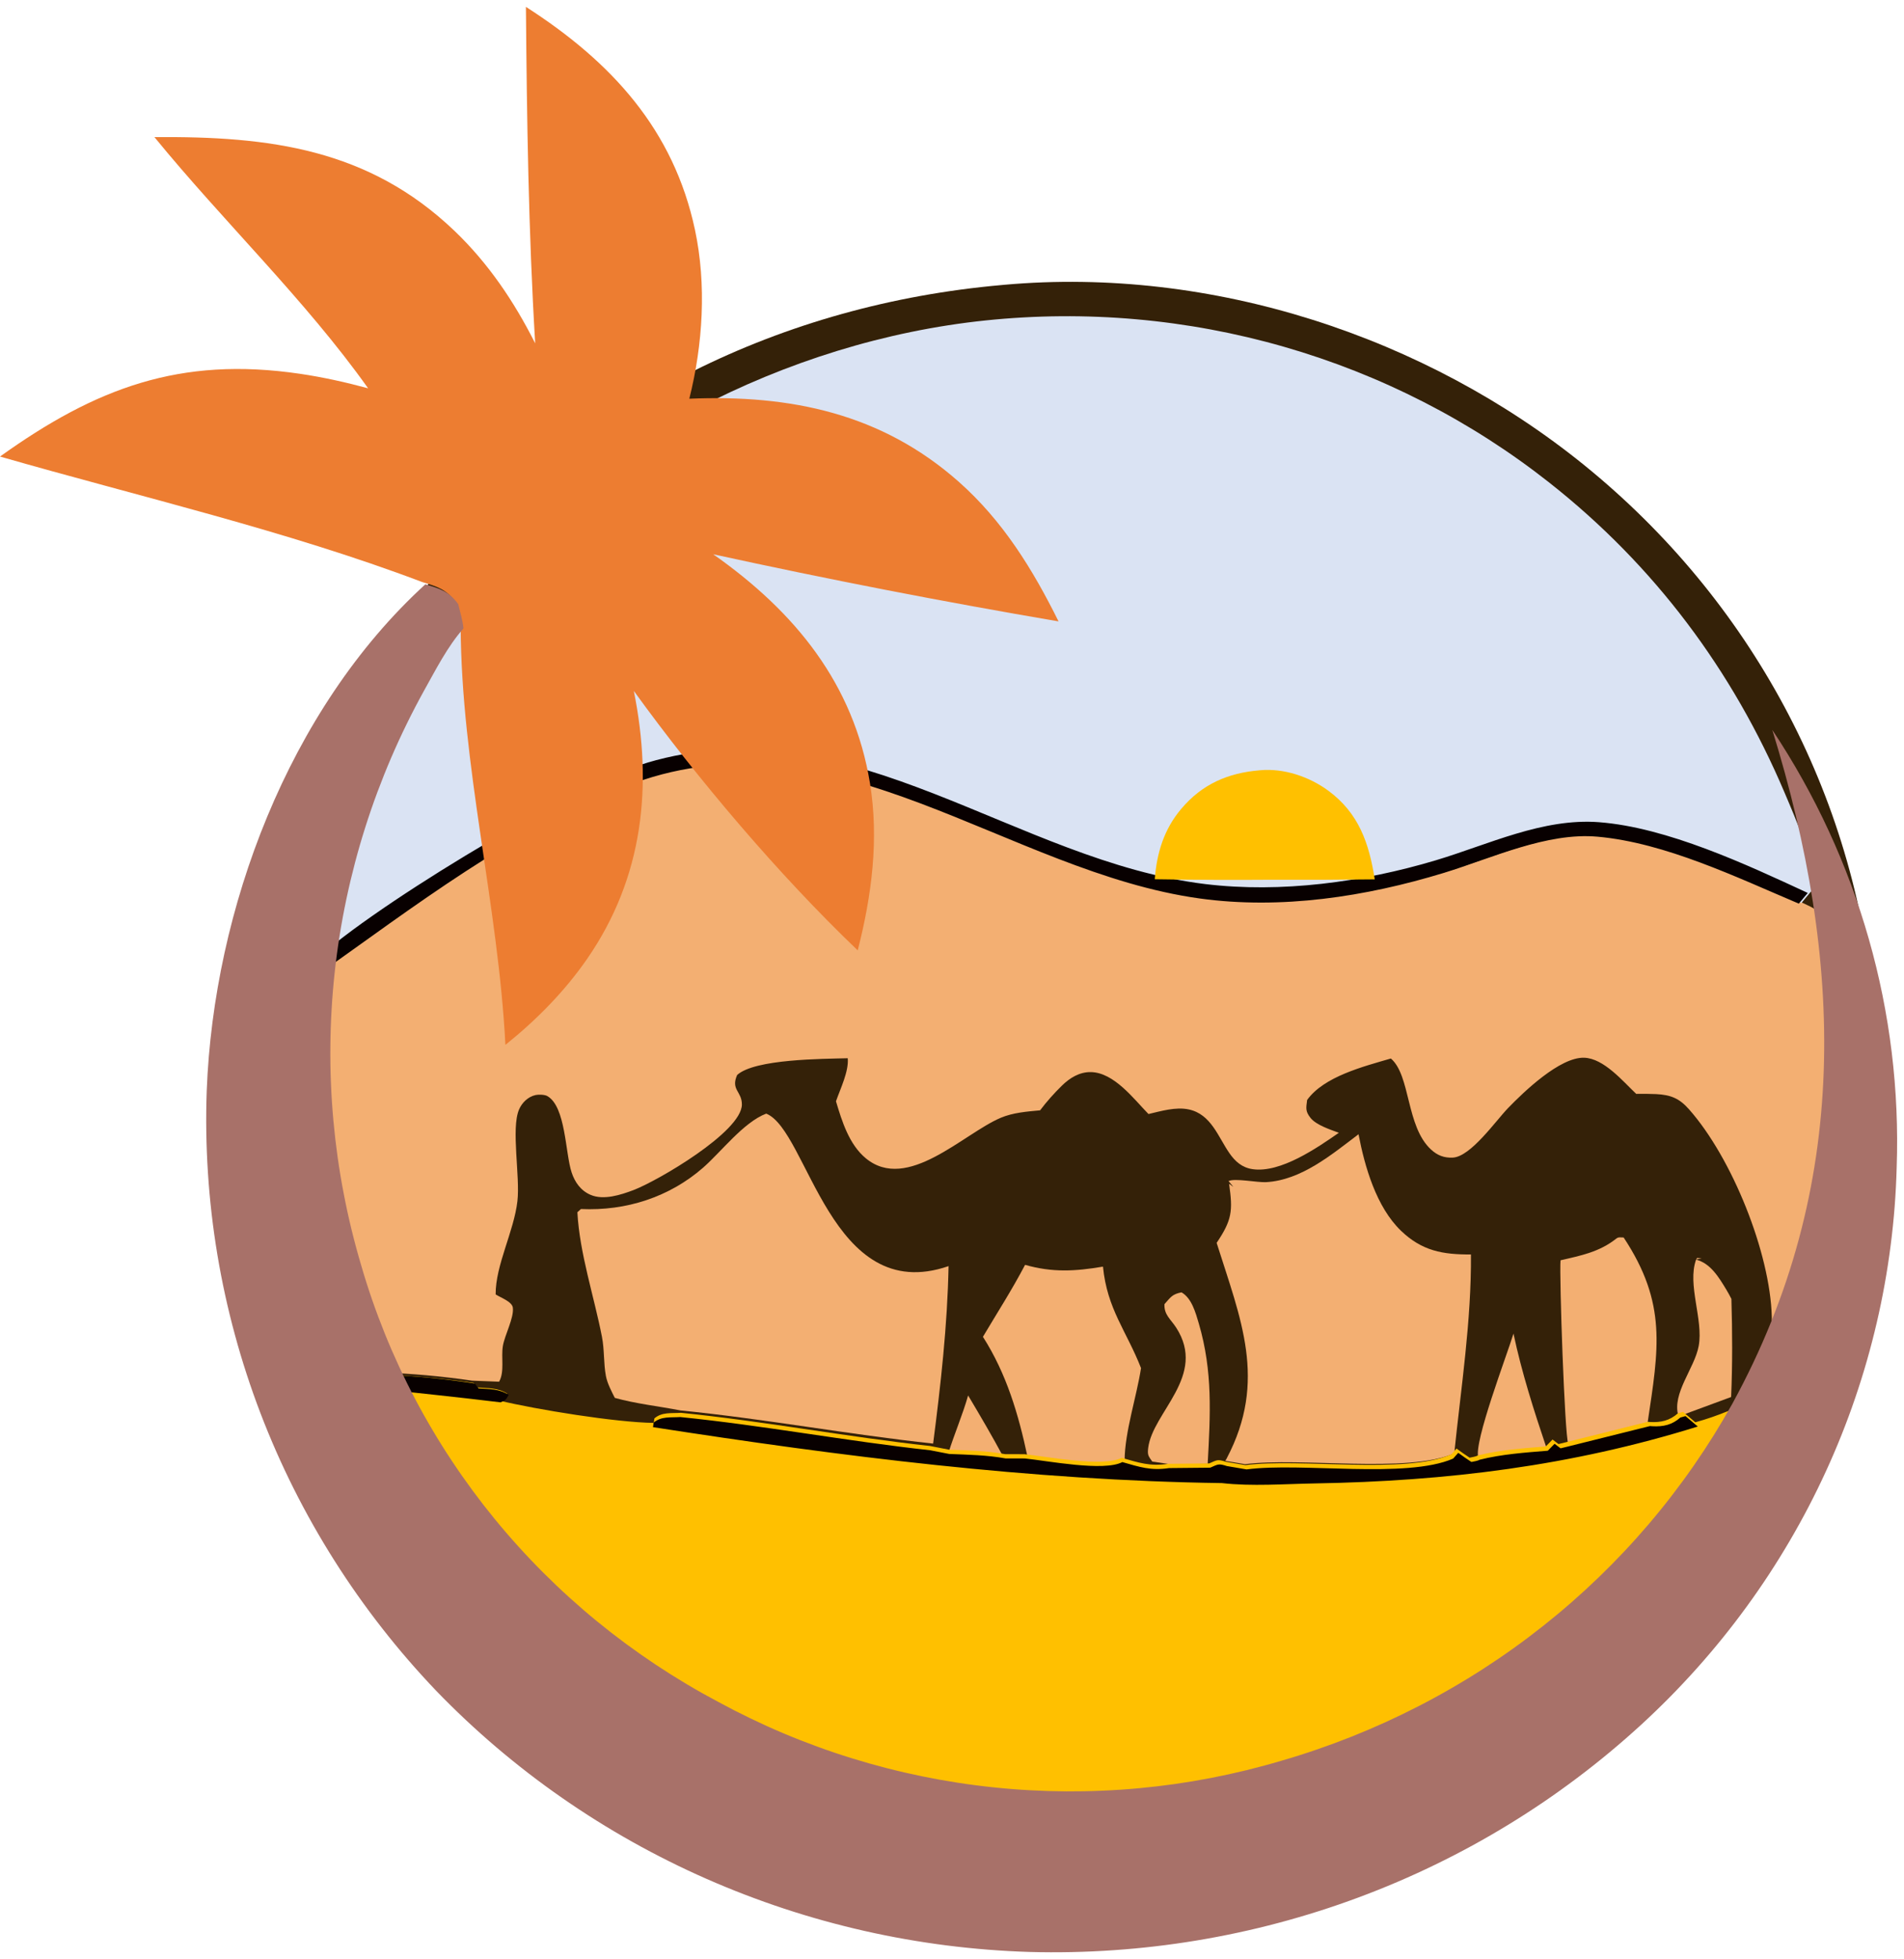 <svg width="277" height="285" xmlns="http://www.w3.org/2000/svg" xmlns:xlink="http://www.w3.org/1999/xlink" overflow="hidden"><g transform="translate(-126 -69)"><path d="M271.723 110.465 272.12 110.428C302.284 107.731 333.39 117.934 356.542 136.717 358.034 137.927 359.493 139.172 360.921 140.453 362.35 141.733 363.746 143.047 365.107 144.394 366.469 145.742 367.795 147.121 369.088 148.532 370.38 149.944 371.635 151.385 372.853 152.857 374.072 154.328 375.253 155.828 376.395 157.357 377.539 158.885 378.643 160.441 379.707 162.022 380.77 163.604 381.793 165.21 382.776 166.841 383.758 168.471 384.699 170.125 385.598 171.801 386.497 173.477 387.352 175.174 388.165 176.891 388.977 178.608 389.746 180.344 390.471 182.098 391.196 183.853 391.876 185.623 392.511 187.41 393.145 189.197 393.733 190.998 394.277 192.813 394.821 194.629 395.319 196.456 395.77 198.295 396.221 200.135 396.625 201.983 396.982 203.842 397.34 205.701 397.649 207.567 397.912 209.441 398.175 211.314 398.39 213.193 398.557 215.077 398.724 216.944 398.843 218.814 398.915 220.686 398.988 222.559 399.014 224.432 398.993 226.306 398.971 228.18 398.902 230.052 398.788 231.923 398.672 233.794 398.509 235.66 398.299 237.523 398.09 239.386 397.834 241.243 397.53 243.093 397.228 244.945 396.879 246.787 396.484 248.62 396.088 250.454 395.648 252.278 395.161 254.091 394.674 255.904 394.141 257.704 393.563 259.492 392.986 261.279 392.364 263.052 391.697 264.81 391.031 266.567 390.321 268.308 389.567 270.032 388.814 271.756 388.017 273.462 387.177 275.149 386.337 276.835 385.456 278.499 384.532 280.143 383.609 281.787 382.645 283.408 381.639 285.007 380.634 286.603 379.59 288.176 378.506 289.725 377.422 291.274 376.3 292.795 375.139 294.289 373.979 295.783 372.782 297.249 371.548 298.687 370.306 300.138 369.027 301.558 367.713 302.948 366.399 304.338 365.051 305.696 363.667 307.021 362.284 308.346 360.868 309.637 359.421 310.895 357.972 312.151 356.493 313.373 354.983 314.559 353.473 315.745 351.933 316.893 350.365 318.005 348.797 319.118 347.202 320.192 345.578 321.227 343.956 322.263 342.309 323.258 340.635 324.214 338.962 325.17 337.266 326.085 335.546 326.96 333.827 327.835 332.087 328.668 330.325 329.46 328.563 330.25 326.783 330.998 324.983 331.705 323.184 332.41 321.368 333.072 319.536 333.69 317.702 334.308 315.855 334.881 313.992 335.411 312.132 335.941 310.258 336.426 308.371 336.865 306.484 337.305 304.587 337.699 302.681 338.047 300.774 338.395 298.861 338.697 296.94 338.954 295.018 339.21 293.09 339.421 291.158 339.584 289.267 339.742 287.374 339.855 285.478 339.922 283.58 339.99 281.683 340.014 279.786 339.992 277.888 339.972 275.992 339.907 274.097 339.796 272.203 339.687 270.312 339.532 268.425 339.333 266.54 339.133 264.659 338.89 262.784 338.603 260.909 338.316 259.042 337.985 257.184 337.61 255.326 337.234 253.478 336.815 251.641 336.355 249.803 335.892 247.978 335.387 246.166 334.839 244.353 334.291 242.555 333.7 240.771 333.069 238.988 332.436 237.222 331.762 235.472 331.047 233.722 330.332 231.991 329.576 230.279 328.78 228.565 327.982 226.873 327.145 225.203 326.27 223.531 325.393 221.883 324.478 220.258 323.524 218.632 322.57 217.031 321.578 215.454 320.549 213.878 319.52 212.327 318.455 210.803 317.353 209.278 316.252 207.783 315.115 206.316 313.942 204.809 312.741 203.335 311.506 201.891 310.236 200.448 308.964 199.037 307.658 197.66 306.319 196.283 304.98 194.941 303.609 193.635 302.205 192.327 300.801 191.056 299.367 189.821 297.902 188.586 296.437 187.389 294.944 186.229 293.422 185.07 291.899 183.95 290.349 182.87 288.774 181.789 287.197 180.749 285.596 179.75 283.97 178.75 282.342 177.793 280.693 176.877 279.021 175.961 277.349 175.089 275.655 174.259 273.94 173.429 272.225 172.643 270.492 171.901 268.74 171.159 266.988 170.462 265.219 169.81 263.433 169.157 261.646 168.551 259.846 167.99 258.032 167.428 256.217 166.914 254.389 166.446 252.55 165.977 250.71 165.556 248.859 165.181 246.998 164.807 245.138 164.48 243.271 164.2 241.395 163.92 239.519 163.688 237.638 163.503 235.751 163.325 233.875 163.194 231.995 163.11 230.113 163.027 228.23 162.991 226.347 163.002 224.462 163.014 222.578 163.072 220.695 163.179 218.813 163.285 216.932 163.439 215.054 163.64 213.18 163.841 211.306 164.089 209.438 164.384 207.576 164.68 205.713 165.022 203.859 165.41 202.013 165.799 200.167 166.234 198.332 166.716 196.507 167.197 194.682 167.724 192.869 168.297 191.069 168.87 189.27 169.487 187.485 170.15 185.714 170.813 183.944 171.52 182.191 172.271 180.454 173.022 178.718 173.817 177 174.655 175.302 175.492 173.604 176.373 171.926 177.295 170.27 178.217 168.614 179.181 166.981 180.186 165.371 181.191 163.76 182.236 162.175 183.321 160.615 184.404 159.055 185.528 157.522 186.691 156.015 187.853 154.509 189.052 153.031 190.288 151.582 210.91 127.437 239.822 113.291 271.723 110.465Z" fill="#342108" fill-rule="evenodd"/><path d="M266.846 272C268.617 274.968 270.362 277.939 272 281 269.358 280.461 266.677 280.414 264 280.293 264.882 277.497 266.039 274.821 266.846 272Z" fill="#F3AF72" fill-rule="evenodd"/><path d="M346.187 263C347.373 268.613 349.164 274.229 351 279.661 347.693 279.933 344.286 280.175 341.062 281 340.401 278.777 345.19 266.256 346.187 263Z" fill="#F3AF72" fill-rule="evenodd"/><path d="M370.178 275C369.201 271.675 372.531 268.087 373.134 264.785 373.831 260.983 371.451 255.904 372.739 252.276 372.775 252.177 372.839 252.093 372.889 252L373.571 252.04 372.735 252.234C374.828 252.756 376.045 254.771 377.176 256.648 377.429 257.074 377.667 257.508 377.89 257.951 378.032 262.734 378.055 267.44 377.849 272.225L370.896 274.792 370.178 275Z" fill="#F3AF72" fill-rule="evenodd"/><path d="M296.255 282 293.633 281.616C293.076 280.811 292.913 280.697 293.041 279.638 293.679 274.409 301.64 269.156 297.117 262.137 296.319 260.899 295.333 260.266 295.409 258.719 296.325 257.686 296.541 257.264 297.888 257 299.363 257.833 299.94 259.936 300.412 261.549 302.454 268.527 302.084 274.793 301.697 281.942L296.255 282Z" fill="#F3AF72" fill-rule="evenodd"/><path d="M354.147 279C353.64 277.827 352.833 254.622 353.031 252.336 356.012 251.646 358.683 251.132 361.153 249.172 361.477 248.915 361.817 249.022 362.215 249.022 368.569 258.643 367.298 265.238 365.701 275.954L354.147 279Z" fill="#F3AF72" fill-rule="evenodd"/><path d="M286.464 253.258C287.071 259.445 289.875 262.589 292 268.018 291.351 272.225 289.646 277.245 289.613 281.419 286.933 282.851 278.756 281.228 275.478 280.887 274.169 274.723 272.422 268.828 269 263.466 271.056 260.005 273.266 256.566 275.131 253 279.131 254.135 282.413 253.941 286.464 253.258Z" fill="#F3AF72" fill-rule="evenodd"/><path d="M303 249.8C305.239 246.471 305.379 245.16 304.81 241.205L305.437 241.657 304.73 240.811C305.66 240.363 308.927 241.04 310.195 240.969 315.341 240.682 319.77 236.922 323.644 234 324.545 238.72 326.229 244.59 329.827 248.046 332.878 250.974 335.89 251.512 339.997 251.488 340.074 261.125 338.556 270.842 337.569 280.423 330.687 283.399 315.228 280.944 307.144 282L304.247 281.512C304.379 281.324 304.346 281.378 304.484 281.117 310.414 269.825 306.48 260.848 303 249.8Z" fill="#F3AF72" fill-rule="evenodd"/><path d="M215.445 272.353C214.959 271.389 214.351 270.238 214.149 269.168 213.799 267.304 213.945 265.367 213.572 263.457 212.421 257.555 210.319 251.319 210 245.35L210.515 244.879C217.093 245.179 223.374 243.144 228.266 238.882 230.924 236.566 234.158 232.26 237.471 231 243.571 233.419 246.799 259.11 264 253.182 263.831 261.837 262.861 270.416 261.755 279 249.464 277.678 237.283 275.4 224.989 274.176 221.851 273.565 218.51 273.207 215.445 272.353Z" fill="#F3AF72" fill-rule="evenodd"/><path d="M181.749 269C186.167 269.146 190.562 269.543 194.934 270.191L195.446 270.837C196.934 270.944 198.514 270.894 199.793 271.731 199.387 272.409 199.365 272.433 198.627 272.741 204.028 274.045 215.595 275.922 221.109 275.991L221.203 275.335C222.311 274.391 223.633 274.616 225.073 274.524 237.19 275.749 249.195 278.027 261.308 279.349L264.08 279.89C266.815 280.001 269.553 280.045 272.252 280.54L275.04 280.544C278.318 280.88 286.499 282.48 289.181 281.068 291.682 281.78 293.29 282.345 295.95 281.941L301.923 281.884C303.103 281.365 303.129 281.261 304.343 281.647L307.196 282.134C315.157 281.08 330.38 283.529 337.158 280.561L337.897 279.723C338.521 280.182 339.156 280.626 339.803 281.053 340.161 280.967 340.685 280.913 340.995 280.729 344.203 279.921 347.594 279.685 350.885 279.419L351.868 278.409 352.735 279.069 353.723 278.828 365.7 275.834C365.81 275.842 365.922 275.854 366.033 275.86 367.639 275.952 368.916 275.657 370.116 274.59L370.858 274.385 372.638 275.902C375.964 274.99 378.942 273.693 382 272.141 381.161 274.139 380.28 276.119 379.239 278.023 365.518 303.138 340.888 322.166 313.153 330.362 311.387 330.879 309.609 331.353 307.819 331.785 306.029 332.217 304.229 332.606 302.421 332.952 300.611 333.298 298.794 333.6 296.969 333.859 295.145 334.118 293.315 334.334 291.479 334.505 289.644 334.676 287.806 334.802 285.965 334.884 284.122 334.967 282.28 335.005 280.436 335 278.592 334.994 276.75 334.945 274.91 334.851 273.069 334.756 271.231 334.619 269.397 334.437 267.563 334.254 265.734 334.028 263.911 333.759 262.088 333.489 260.273 333.176 258.466 332.819 256.659 332.461 254.862 332.061 253.075 331.618 251.288 331.176 249.513 330.69 247.75 330.161 245.987 329.634 244.239 329.064 242.505 328.452 240.77 327.839 239.052 327.186 237.35 326.492 235.649 325.797 233.966 325.062 232.301 324.287 230.636 323.512 228.991 322.697 227.367 321.844 209.969 312.684 195.954 299.46 185.306 283.235 182.935 279.623 180.229 275.661 178.964 271.534L179.571 270.745C179.024 270.409 178.516 269.996 178 269.616L178.241 269.237 181.749 269Z" fill="#FFC000" fill-rule="evenodd"/><path d="M181.785 269C186.245 269.156 190.682 269.58 195.095 270.273L195.612 270.964C197.114 271.079 198.709 271.025 200 271.92 199.59 272.645 199.568 272.671 198.824 273 192.42 272.22 185.999 271.565 179.586 270.866 179.034 270.507 178.521 270.065 178 269.659L178.244 269.253 181.785 269Z" fill="#080000" fill-rule="evenodd"/><path d="M224.976 275.139C237.13 276.365 249.173 278.645 261.324 279.969L264.104 280.51C266.847 280.621 269.595 280.665 272.301 281.16L275.098 281.164C278.387 281.501 286.593 283.103 289.283 281.69 291.792 282.402 293.405 282.967 296.073 282.564L302.065 282.506C303.249 281.986 303.275 281.883 304.493 282.269L307.354 282.756C315.34 281.702 330.611 284.153 337.409 281.182L338.151 280.343C338.777 280.803 339.414 281.247 340.063 281.674 340.422 281.588 340.947 281.535 341.259 281.35 344.477 280.542 347.878 280.305 351.179 280.038L352.165 279.028 353.035 279.688 354.027 279.447 366.041 276.451C366.151 276.459 366.263 276.47 366.375 276.477 367.986 276.568 369.267 276.273 370.471 275.205L371.214 275 373 276.518C354.542 282.257 336.56 284.464 317.248 284.796 312.884 284.87 308.098 285.244 303.77 284.746 275.927 284.362 248.458 280.866 221 276.608L221.094 275.951C222.206 275.006 223.532 275.231 224.976 275.139Z" fill="#080000" fill-rule="evenodd"/><path d="M171.32 210.892C185.47 200.903 200.427 189.402 216.808 183.14 217.146 183.011 217.485 182.884 217.825 182.761 247.338 172.052 272.396 195.68 300.577 199.569 312.493 201.214 324.867 199.315 336.266 195.846 343.257 193.718 351.329 189.894 358.786 190.564 368.699 191.454 379.138 196.498 388.205 200.322 389.974 201.163 390.812 201.421 391.483 203.356 397.172 219.757 392.539 253.135 384.359 268.427 384.015 269.069 383.625 269.526 383.054 269.994L382.479 269.686C382.728 266.704 383.842 263.502 383.766 260.563 383.527 251.265 377.998 237.454 371.718 230.366 370.315 228.782 369.084 228.271 366.945 228.16 365.977 228.12 365.01 228.109 364.042 228.128 362.121 226.317 359.328 222.944 356.451 222.869 352.928 222.777 347.7 227.813 345.4 230.189 343.602 232.045 339.958 237.284 337.347 237.4 336.081 237.457 335.11 237.073 334.193 236.228 330.533 232.861 331.24 225.457 328.347 222.982 324.389 224.14 318.609 225.594 316.165 229.017 316.022 230.178 315.875 230.635 316.664 231.628 317.496 232.672 319.543 233.324 320.781 233.787 317.655 235.955 312.307 239.676 308.227 239.079 306.688 238.854 305.697 237.956 304.863 236.758 303.216 234.388 302.198 231.08 298.946 230.391 297.054 229.989 294.928 230.628 293.085 231.06 290.96 228.888 288.079 225.002 284.682 224.958 283.029 224.937 281.63 225.814 280.503 226.917 279.363 228.031 278.268 229.253 277.316 230.521 275.399 230.699 273.36 230.856 271.582 231.611 266.151 233.914 258.005 242.475 251.968 237.504 249.526 235.492 248.484 232.095 247.621 229.206 248.255 227.372 249.505 224.861 249.332 222.943 245.697 223.046 235.822 223.038 233.243 225.378 232.281 227.541 233.938 227.749 233.932 229.674 233.916 233.667 221.605 240.825 218.133 242.134 216.326 242.814 213.825 243.635 211.924 242.819 210.477 242.199 209.629 240.97 209.16 239.553 208.224 236.715 208.32 229.967 205.618 228.442 205.233 228.225 204.348 228.202 203.926 228.295 202.811 228.54 201.928 229.416 201.506 230.417 200.333 233.197 201.689 240.134 201.275 243.732 200.764 248.174 198.078 253.04 198.109 257.304 198.867 257.785 200.498 258.344 200.611 259.235 200.792 260.702 199.43 263.213 199.163 264.781 198.876 266.461 199.438 268.504 198.613 270 197.301 269.957 195.989 269.905 194.677 269.844 190.287 269.2 185.874 268.805 181.437 268.66 180.232 268.437 177.758 268.381 177.018 267.494 175.024 265.101 173.923 260.919 173.051 258.006 168.589 243.092 167.412 228.869 168.252 213.437 169.323 212.628 170.331 211.795 171.32 210.892Z" fill="#F3AF72" fill-rule="evenodd"/><path d="M170.253 209.519C169.852 209.629 169.59 209.539 169.188 209.467 169.11 209.151 169.055 208.841 169.027 208.517 168.8 205.943 170.062 202.436 170.724 199.918 175.001 183.657 182.363 169.034 193.141 155.903 211.44 133.613 240.348 118.631 269.405 115.612 271.223 115.423 273.044 115.278 274.869 115.177 276.694 115.075 278.521 115.017 280.349 115.003 282.175 114.989 284.002 115.019 285.829 115.093 287.655 115.166 289.479 115.283 291.299 115.445 293.12 115.605 294.935 115.81 296.744 116.058 298.554 116.306 300.357 116.596 302.152 116.931 303.948 117.265 305.734 117.642 307.51 118.062 309.286 118.482 311.051 118.944 312.804 119.448 314.557 119.953 316.297 120.499 318.023 121.086 319.749 121.674 321.459 122.303 323.153 122.972 324.846 123.642 326.522 124.352 328.18 125.102 329.838 125.852 331.476 126.641 333.095 127.469 334.714 128.298 336.311 129.164 337.886 130.069 339.46 130.974 341.011 131.916 342.538 132.895 344.066 133.875 345.568 134.89 347.043 135.941 348.519 136.992 349.968 138.078 351.39 139.199 366.717 151.281 378.072 166.519 385.613 184.279 387.489 188.691 389.482 193.29 390 198.074L389.378 198.799 388.069 200.367C379.004 196.52 368.566 191.447 358.654 190.551 351.198 189.878 343.127 193.724 336.137 195.864 324.739 199.354 312.366 201.264 300.452 199.61 272.274 195.698 247.219 171.929 217.709 182.701 217.369 182.826 217.03 182.953 216.692 183.083 200.313 189.382 185.357 200.952 171.209 211 170.534 210.444 170.512 210.305 170.253 209.519Z" fill="#DAE3F3" fill-rule="evenodd"/><path d="M171 209.531C178.475 201.861 208.268 184.016 218.91 180.355 219.366 180.198 219.824 180.051 220.285 179.913 220.673 179.797 221.063 179.688 221.455 179.584 250.288 171.939 273.925 194.273 301.326 197.605 312.381 198.949 324.305 197.32 334.896 194.145 342.542 191.853 350.473 187.979 358.634 188.607 368.542 189.37 380.05 194.742 389 198.897L387.698 200.452C378.679 196.636 368.294 191.603 358.433 190.715 351.016 190.047 342.987 193.862 336.032 195.986 324.692 199.447 312.383 201.342 300.53 199.701 272.497 195.82 247.57 172.242 218.212 182.928 217.874 183.051 217.537 183.177 217.2 183.307 200.906 189.555 186.027 201.032 171.951 211 171.279 210.448 171.258 210.311 171 209.531Z" fill="#080000" fill-rule="evenodd"/><path d="M202.513 70C214.977 78.004 224.008 87.869 227.11 102.449 228.806 110.423 228.261 119.118 226.284 127 241.038 126.386 254.249 129.154 265.464 139.067 271.9 144.757 276.258 151.844 280 159.395 263.172 156.528 246.425 153.273 229.759 149.628 241.685 158.005 250.219 168.501 252.568 182.943 253.891 191.091 252.824 199.299 250.783 207.253 239.265 196.228 227.506 182.352 218.21 169.509 220.989 183.279 219.612 196.632 211.419 208.484 208.133 213.235 204.062 217.356 199.528 221 198.489 200.76 193.098 180.278 193.019 160.08 192.907 158.903 192.534 157.704 192.254 156.551 190.883 154.688 189.576 154.313 187.44 153.677 167.758 146.217 146.278 141.248 126 135.415 139.903 125.463 152.179 120.803 169.629 123.374 172.999 123.87 176.27 124.6 179.553 125.486 170.439 112.655 158.481 101.21 148.468 88.947 165.208 88.803 179.63 90.651 192.107 102.573 197.064 107.311 200.813 112.899 203.861 118.945 202.882 102.689 202.649 86.284 202.513 70Z" fill="#ED7D31" fill-rule="evenodd"/><path d="M187.881 154C190.004 154.638 191.303 155.014 192.665 156.883 192.944 158.039 193.315 159.241 193.426 160.421 191.112 163.017 189.364 166.488 187.675 169.5 186.802 171.081 185.969 172.681 185.174 174.302 184.38 175.922 183.627 177.561 182.915 179.217 182.203 180.874 181.533 182.546 180.903 184.235 180.273 185.923 179.687 187.626 179.144 189.342 178.599 191.059 178.098 192.787 177.639 194.528 177.181 196.268 176.766 198.018 176.394 199.779 176.022 201.539 175.695 203.307 175.412 205.083 175.129 206.859 174.89 208.641 174.695 210.428 174.501 212.215 174.351 214.006 174.246 215.801 174.14 217.595 174.079 219.391 174.062 221.188 174.045 222.986 174.073 224.783 174.147 226.579 174.219 228.375 174.337 230.168 174.499 231.958 174.662 233.748 174.868 235.534 175.117 237.316 175.368 239.096 175.664 240.869 176.004 242.634 176.342 244.402 176.724 246.16 177.151 247.909 177.578 249.656 178.048 251.392 178.561 253.118 179.047 254.793 179.575 256.455 180.146 258.104 180.718 259.752 181.331 261.385 181.984 263.004 182.638 264.624 183.333 266.226 184.068 267.809 184.804 269.395 185.579 270.961 186.395 272.51 187.21 274.056 188.064 275.581 188.958 277.086 189.849 278.593 190.78 280.076 191.75 281.535 192.717 282.994 193.722 284.429 194.763 285.841 195.804 287.252 196.881 288.637 197.992 289.995 199.103 291.352 200.249 292.682 201.43 293.984 202.609 295.288 203.82 296.561 205.064 297.803 206.309 299.047 207.583 300.259 208.889 301.438 210.194 302.62 211.529 303.769 212.894 304.885 214.259 306 215.651 307.081 217.07 308.129 218.49 309.176 219.935 310.188 221.405 311.165 222.876 312.142 224.37 313.083 225.889 313.987 227.408 314.892 228.949 315.758 230.512 316.586 232.054 317.424 233.616 318.224 235.199 318.985 236.781 319.749 238.381 320.473 239.999 321.156 241.62 321.839 243.256 322.481 244.907 323.083 246.559 323.688 248.226 324.251 249.908 324.772 251.589 325.292 253.282 325.771 254.987 326.21 256.692 326.649 258.407 327.045 260.133 327.399 261.859 327.753 263.593 328.065 265.336 328.333 267.077 328.603 268.824 328.828 270.577 329.01 272.33 329.195 274.088 329.334 275.85 329.43 277.609 329.527 279.371 329.58 281.135 329.591 282.897 329.601 284.659 329.568 286.42 329.491 288.182 329.417 289.941 329.298 291.696 329.135 293.452 328.973 295.202 328.768 296.947 328.52 298.692 328.271 300.429 327.979 302.159 327.644 303.89 327.311 305.609 326.935 307.318 326.517 309.029 326.099 310.729 325.64 312.416 325.139 314.147 324.638 315.862 324.095 317.562 323.509 319.265 322.925 320.952 322.301 322.623 321.637 324.294 320.97 325.947 320.266 327.582 319.523 329.217 318.777 330.833 317.994 332.43 317.172 334.027 316.351 335.602 315.491 337.154 314.592 338.709 313.696 340.24 312.763 341.746 311.792 343.252 310.822 344.734 309.815 346.191 308.771 347.647 307.73 349.076 306.654 350.479 305.543 351.881 304.433 353.256 303.291 354.601 302.115 355.947 300.937 357.263 299.729 358.549 298.489 359.834 297.249 361.086 295.98 362.308 294.683 363.531 293.383 364.72 292.054 365.876 290.697 367.031 289.341 368.152 287.957 369.238 286.546 370.323 285.136 371.373 283.701 372.387 282.239 373.403 280.778 374.381 279.294 375.321 277.788 376.261 276.279 377.163 274.749 378.027 273.199 395.379 241.523 394.181 208.688 383.842 175.183 385.401 177.526 386.866 179.925 388.237 182.379 389.61 184.833 390.884 187.335 392.058 189.884 393.235 192.433 394.31 195.023 395.284 197.653 396.26 200.283 397.13 202.945 397.895 205.641 398.662 208.335 399.322 211.055 399.876 213.8 400.429 216.545 400.875 219.306 401.213 222.084 401.551 224.862 401.78 227.649 401.9 230.444 402.021 233.239 402.032 236.035 401.935 238.831 401.885 240.731 401.786 242.629 401.64 244.525 401.493 246.421 401.297 248.311 401.054 250.197 400.813 252.083 400.524 253.961 400.186 255.832 399.85 257.705 399.466 259.568 399.033 261.42 398.602 263.274 398.124 265.117 397.6 266.946 397.076 268.776 396.506 270.592 395.889 272.395 395.275 274.198 394.613 275.984 393.906 277.753 393.2 279.525 392.449 281.277 391.653 283.01 390.858 284.744 390.021 286.458 389.14 288.151 388.259 289.844 387.335 291.515 386.367 293.165 385.402 294.812 384.395 296.436 383.348 298.036 382.3 299.636 381.212 301.209 380.084 302.755 378.956 304.303 377.79 305.822 376.586 307.312 375.382 308.802 374.14 310.263 372.862 311.693 371.584 313.123 370.271 314.521 368.924 315.887 367.574 317.253 366.191 318.586 364.776 319.886 363.291 321.248 361.773 322.573 360.222 323.863 358.672 325.154 357.09 326.406 355.476 327.619 353.864 328.834 352.223 330.01 350.552 331.146 348.879 332.281 347.179 333.375 345.453 334.431 343.727 335.487 341.976 336.5 340.2 337.47 338.423 338.441 336.624 339.368 334.803 340.252 332.98 341.138 331.136 341.979 329.271 342.776 327.405 343.573 325.522 344.324 323.621 345.03 321.72 345.738 319.802 346.399 317.866 347.014 315.932 347.628 313.983 348.197 312.02 348.718 310.056 349.242 308.081 349.717 306.095 350.143 304.107 350.572 302.111 350.951 300.106 351.283 298.099 351.616 296.086 351.9 294.066 352.136 292.047 352.372 290.023 352.56 287.995 352.698 285.965 352.839 283.933 352.93 281.899 352.972 279.866 353.015 277.833 353.009 275.799 352.953 273.777 352.891 271.758 352.78 269.741 352.621 267.725 352.461 265.714 352.254 263.707 352 261.701 351.743 259.702 351.44 257.712 351.09 255.72 350.738 253.738 350.34 251.768 349.895 249.797 349.448 247.839 348.955 245.893 348.417 243.945 347.877 242.013 347.291 240.097 346.66 238.179 346.026 236.278 345.349 234.394 344.626 232.511 343.904 230.647 343.137 228.801 342.326 226.955 341.514 225.131 340.659 223.329 339.758 221.525 338.86 219.745 337.918 217.989 336.933 216.234 335.95 214.504 334.925 212.799 333.856 211.094 332.789 209.417 331.681 207.767 330.534 206.117 329.388 204.497 328.202 202.906 326.977 201.316 325.751 199.757 324.49 198.229 323.192 196.702 321.892 195.208 320.557 193.746 319.187 192.286 317.815 190.86 316.41 189.468 314.971 188.078 313.514 186.725 312.025 185.409 310.504 184.093 308.983 182.817 307.43 181.581 305.847 180.343 304.264 179.146 302.651 177.988 301.01 176.832 299.371 175.718 297.703 174.645 296.008 173.572 294.313 172.542 292.593 171.555 290.848 170.569 289.106 169.627 287.339 168.729 285.549 167.831 283.759 166.979 281.949 166.172 280.119 165.365 278.287 164.604 276.438 163.89 274.571 163.176 272.704 162.51 270.821 161.891 268.921 161.27 267.021 160.698 265.107 160.177 263.18 159.653 261.254 159.177 259.315 158.751 257.366 158.324 255.416 157.947 253.457 157.619 251.488 157.292 249.52 157.014 247.546 156.786 245.565 156.558 243.582 156.38 241.596 156.251 239.607 156.122 237.616 156.043 235.624 156.013 233.631 155.983 231.636 156.005 229.643 156.076 227.65 157.081 201.36 167.943 172.208 187.881 154Z" fill="#A87169" fill-rule="evenodd"/><path d="M309.29 181.053C312.755 180.719 316.491 181.985 319.267 184.038 323.683 187.304 325.187 191.676 326 196.921 321.084 196.981 316.168 197.001 311.252 196.978 305.501 197.024 299.751 196.998 294 196.903 294.298 193.062 295.334 189.651 297.843 186.673 300.889 183.057 304.665 181.431 309.29 181.053Z" fill="#FFC000" fill-rule="evenodd"/></g></svg>